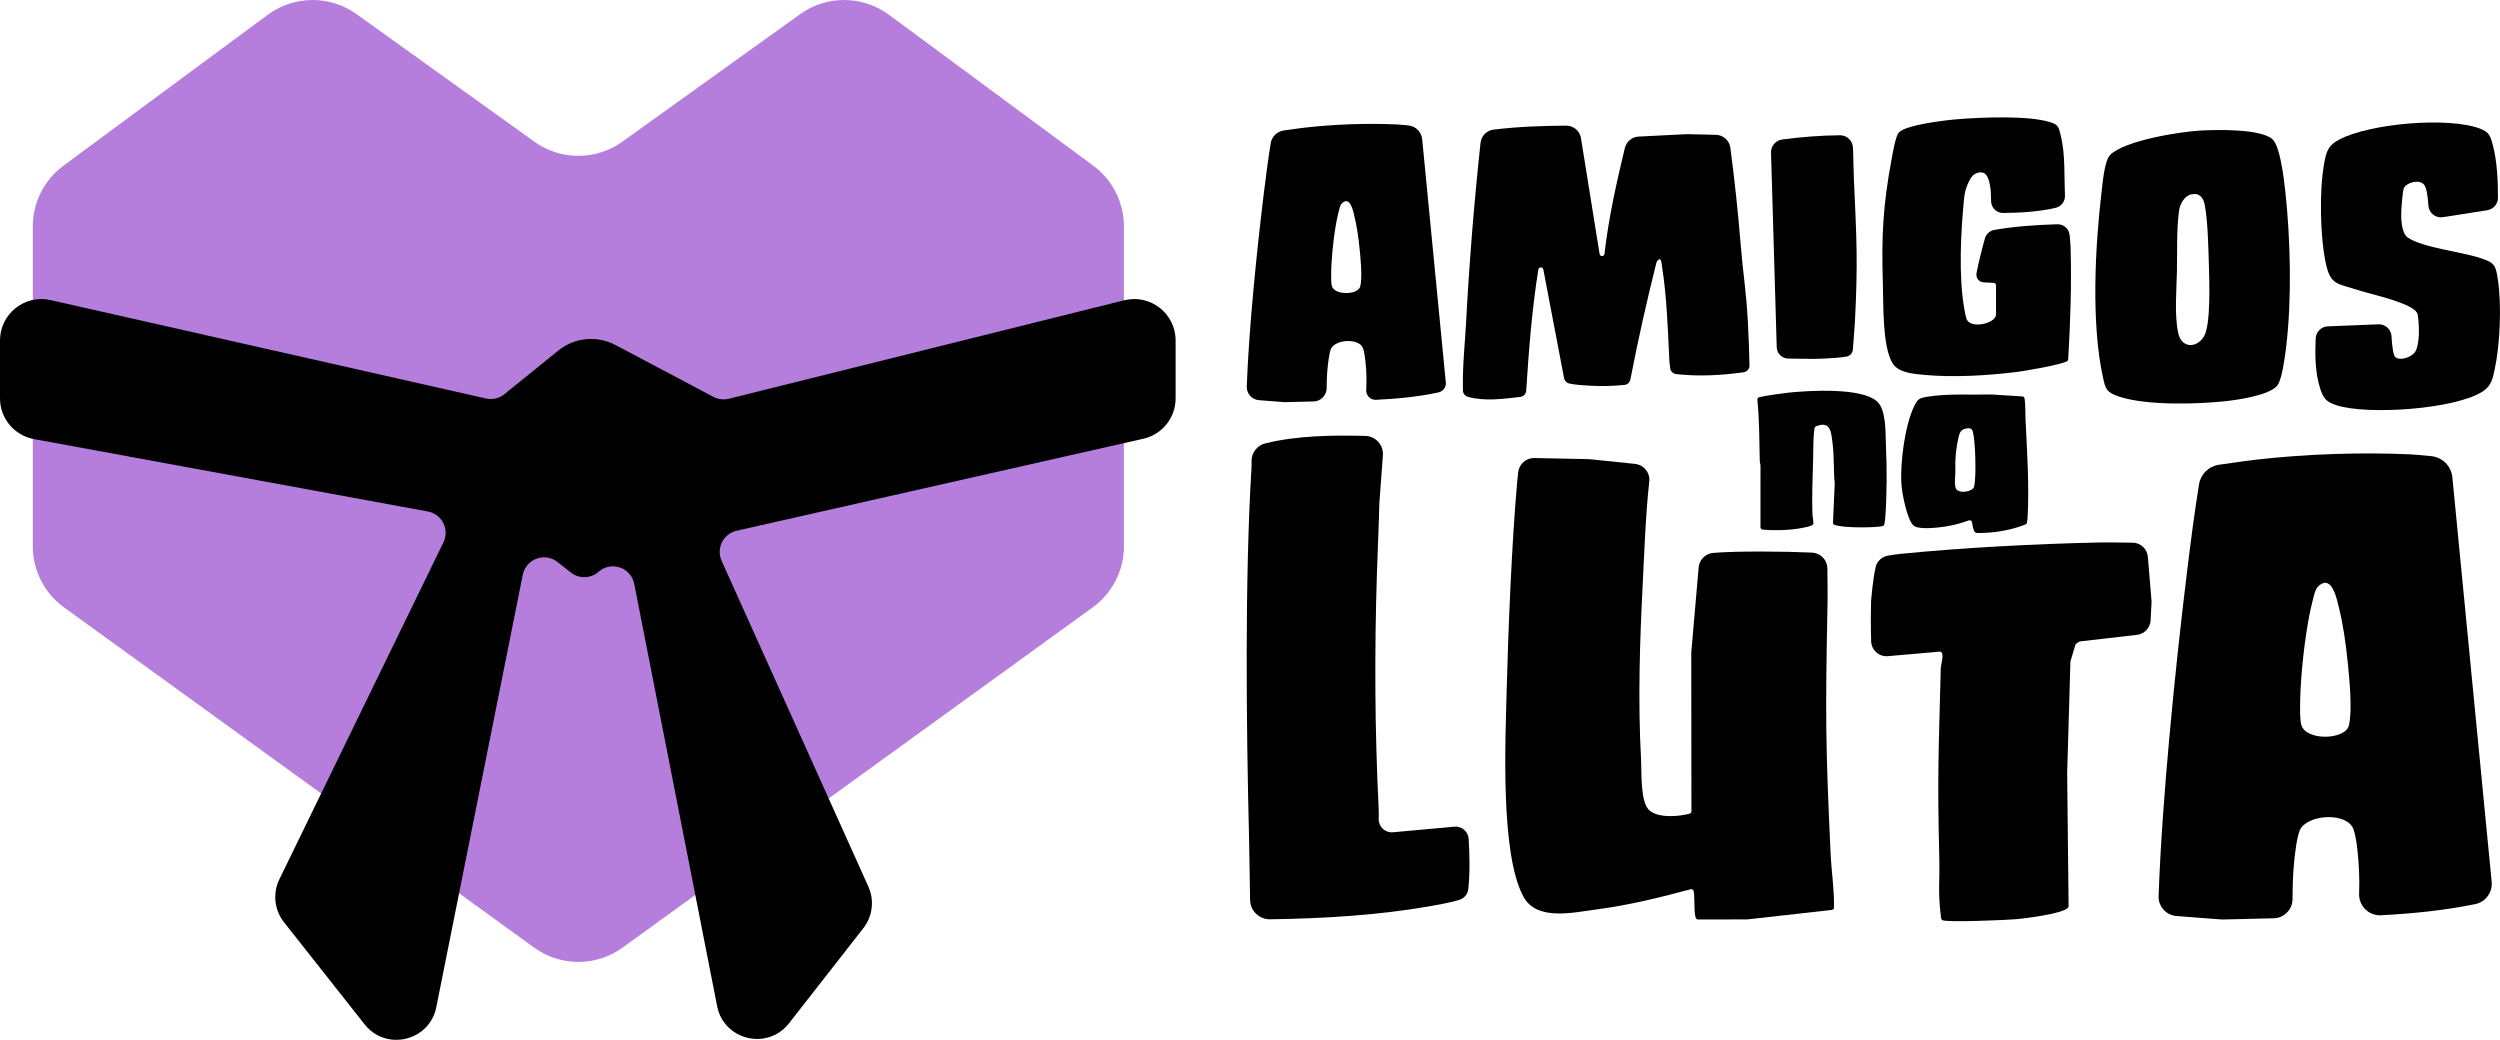<svg xmlns="http://www.w3.org/2000/svg" id="Camada_2" viewBox="0 0 1919.84 798.53"><defs><style>.cls-1{fill:#b57edc;}</style></defs><g id="Camada_2-2"><path class="cls-1" d="M478.11,727.69l361.01-261.25c15.05-10.89,23.97-28.35,23.97-46.93v-245.65c0-18.38-8.72-35.67-23.51-46.6L682.66,11.34c-20.22-14.94-47.76-15.13-68.19-.48l-136.56,97.96c-20.18,14.48-47.35,14.48-67.53,0L273.82,10.86c-20.43-14.65-47.97-14.46-68.19.48L48.71,127.26c-14.79,10.92-23.51,28.21-23.51,46.6v245.65c0,18.58,8.91,36.04,23.97,46.93l361.01,261.25c20.27,14.67,47.66,14.67,67.93,0Z"></path></g><g id="Camada_3"><path d="M0,305.91v-44.46c0-20.39,18.92-35.5,38.8-31.01l334.39,75.57c4.97,1.12,10.19-.09,14.15-3.3l41.41-33.51c12.46-10.08,29.74-11.76,43.9-4.26l75.22,39.83c3.67,1.94,7.93,2.45,11.95,1.41l303.27-75.52c20.12-5.18,39.71,10.02,39.71,30.79v44.47c0,14.78-10.18,27.61-24.58,30.96l-312.65,70.72c-10.22,2.38-15.72,13.5-11.41,23.07l112.68,250.15c4.76,10.56,3.27,22.89-3.87,32.01l-57.09,73.02c-16.45,21.04-50.02,13.01-55.17-13.2l-63.66-324.28c-2.48-12.61-17.7-17.79-27.35-9.3h0c-6.03,5.31-15,5.55-21.32.58l-10.26-8.08c-9.76-7.69-24.21-2.37-26.65,9.82l-66.41,332.04c-5.21,26.07-38.58,34.08-55.05,13.21l-61.91-78.42c-7.42-9.4-8.8-22.21-3.56-32.97l126.01-258.78c4.82-9.91-1.13-21.69-11.97-23.68L26.04,337.18c-15.09-2.77-26.04-15.93-26.04-31.27Z"></path><path d="M1900.74,694.32c-23.73,4.85-48.05,7.28-72.29,8.53-9.41.48-17.14-7.2-16.79-16.62.23-6.07.19-12.16-.1-18.16-.37-7.75-1.64-25.02-4.41-31.68-5.46-13.13-35.92-10.91-41.06,1.24-2.35,5.56-3.69,17.91-4.34,24.28-.97,9.41-1.18,18.98-1.23,28.52-.04,8.02-6.44,14.56-14.46,14.75l-39,.93c-.5.01-.99,0-1.49-.04l-34.23-2.63c-7.93-.61-13.97-7.37-13.68-15.32,1.49-40.73,4.6-81.45,8.27-122.02,3.9-43.03,8.58-86.38,13.84-129.26,2.65-21.6,5.49-43.5,8.95-64.96,1.25-7.74,7.36-13.77,15.11-14.96,11.39-1.75,26.61-3.68,30.07-4.07,37.2-4.22,79.41-5.66,116.86-3.94,1.99.09,9.3.67,16.33,1.39,8.57.88,15.33,7.66,16.16,16.23l30.19,310.64c.79,8.13-4.7,15.53-12.71,17.17ZM1785.24,447.49c-.19,0-.38.05-.56.11-6.61,2.23-7.1,7.49-8.64,13.33-4.94,18.68-8.48,49.54-9.37,69.02-.27,5.99-.89,21.97.61,26.87,3.78,12.35,33.81,11.4,36.51.3,2.85-11.71.33-36.75-1-49.5-1.42-13.64-3.43-28.43-6.82-41.71-1.29-5.06-3.91-18.68-10.74-18.41Z"></path><path d="M1649.41,427.55l2.86,34.38c0,.09,0,.17,0,.26l-.76,14.24c-.31,5.74-4.71,10.42-10.42,11.08l-43.76,5.05c-.31.04-.6.15-.86.32l-2.01,1.39c-.36.25-.62.6-.74,1.02l-3.7,12.47c-.05.16-.07.32-.08.48l-2.48,85.61,1.09,102c0,.4-.09.81-.35,1.12-3.94,4.85-33.99,8.37-39.9,8.91-7.24.67-53.93,2.63-56.69.71-1.28-.97-1.06-2.38-1.23-3.75-2.28-18.93-.66-24.95-1.13-44.28-1.58-64.43-.44-81.08,1.14-145.48.07-2.83,3.31-12.02-.52-12.7l-40.12,3.51c-6.72.59-12.57-4.57-12.81-11.31-.41-11.4-.25-27.05-.07-30.53s1.45-17.02,3.42-26.26c1.05-4.92,5.12-8.56,10.11-9.19,2.8-.35,5.54-.93,8.32-1.2,48.58-4.81,103-7.69,151.75-8.77,9.06-.2,18.16.05,27.24.11,6.1.04,11.17,4.72,11.68,10.81Z"></path><path d="M1391.6,424.39c6.53.32,11.68,5.67,11.71,12.2.05,9.33.29,18.67.1,27.98-1.67,84.44-1.54,106.77,2.39,191.16.63,13.62,2.88,27.46,2.59,41.23-.02.95-.75,1.73-1.69,1.83l-64.85,7.25c-.07,0-.14.01-.21.01l-37.6.06c-.71,0-1.38-.38-1.68-1.01-1.71-3.56-.73-15.32-1.7-20.71-.2-1.09-1.27-1.79-2.35-1.5-23.74,6.4-48.01,12.35-72.46,15.53-17.95,2.34-45.61,9-55.88-9.71-17.97-32.73-13.91-120.37-12.95-158.67,1.1-43.97,4.02-115.59,8.04-159.39.11-1.17.41-4.43.79-7.93.69-6.34,6.11-11.11,12.49-10.98l41.56.85c.34,0,.68.03,1.02.06l34.66,3.6c6.82.71,11.74,6.84,10.95,13.66-2.79,24.04-4.14,61.28-5.05,79.17-2.28,44.68-3.71,89.6-1.24,134.42.51,9.34-.7,32.2,6.18,38.62,6.62,6.18,22.21,5.12,31.09,2.73.83-.22,1.4-.97,1.4-1.83l-.12-121.63c0-.05,0-.11,0-.16l5.65-65.43c.52-5.97,5.25-10.71,11.22-11.21,18.3-1.52,55.99-1.18,75.93-.22Z"></path><path d="M1061.96,349.68l-2.72,37.04s0,.07,0,.11c-.1,8.4-1.56,44.04-1.82,52.32-1.93,60.49-1.73,121.26,1.31,181.64.14,2.69.1,5.41.03,8.13-.15,5.99,4.97,10.76,10.93,10.21l47.22-4.3c5.63-.51,10.58,3.72,10.92,9.37.78,12.8,1.05,25.64-.25,38.4-.41,4.01-3.22,7.35-7.08,8.51-7.33,2.2-18.63,4.11-21.73,4.66-40.05,7.11-82.39,9.59-123.43,10.18-8.31.12-15.19-6.47-15.36-14.78-.33-15.99-.39-32-.79-47.98-2.12-84.83-3.31-198.92,1.86-283.68.11-1.77.11-3.55.07-5.33-.14-6.5,4.33-12.2,10.64-13.74,24.74-6,51.11-6.32,76.71-5.69,7.94.2,14.09,7.01,13.51,14.93Z"></path><path d="M1214.09,106.15l14.31,88.93c.15.92.95,1.6,1.88,1.59h0c.95,0,1.75-.73,1.85-1.67,3.13-27.48,9.19-54.5,15.65-81.33,1.19-4.96,5.5-8.54,10.6-8.79l36.64-1.84c.28-.01.56-.02.83-.01l21.83.49c5.67.13,10.38,4.38,11.13,9.99,3.29,24.53,5.84,49.19,7.88,73.85,2.08,25.16,4.17,34.47,5.55,59.67.61,11.16,1.01,22.37,1.28,33.55.07,2.64-1.87,4.91-4.49,5.28-17.06,2.4-34.7,3.36-51.84,1.42-2.48-.28-4.41-2.27-4.62-4.75-.34-4.07-.44-1.71-.81-9.78-1-21.55-1.98-46.24-5.34-67.46-.54-3.39-.45-8.7-3.9-4.75-.19.22-.32.49-.4.77-7.49,29.84-14.26,59.86-20.09,90.09-.43,2.24-2.26,3.94-4.53,4.18-8.59.92-17.87,1.04-26.35.63-4.29-.21-12.17-.72-16.12-1.71h-.04c-1.99-.5-3.51-2.11-3.89-4.12l-15.93-83.51c-.2-1.03-1.2-1.71-2.23-1.5l-.11.02c-.78.16-1.38.78-1.5,1.56-4.91,30.76-7.31,61.91-9.3,93.02-.16,2.51-2.09,4.54-4.58,4.83-13.25,1.54-27.3,3.5-40.15-.06-2.21-.61-3.79-2.55-3.87-4.84-.15-4.41,0-11.28.04-13.04.3-12.31,1.6-24.83,2.25-37.12,2.49-46.81,6.21-93.49,11.23-140.06.57-5.28,4.69-9.51,9.97-10.15,18.45-2.24,37.16-2.94,55.77-3.06,5.67-.04,10.51,4.07,11.41,9.67Z"></path><path d="M1104.7,301.33c-15.76,3.4-31.99,4.96-48.12,5.69-4.24.19-7.64-3.36-7.4-7.6.25-4.43.27-8.91.06-13.3-.22-4.63-.98-14.94-2.63-18.91-3.26-7.84-21.44-6.51-24.51.74-1.41,3.32-2.2,10.69-2.59,14.49-.53,5.2-.68,10.48-.72,15.75s-4.45,9.98-9.95,10.11l-21.91.52c-.34,0-.68,0-1.02-.03l-19.07-1.47c-5.47-.42-9.62-5.1-9.41-10.58.91-23.87,2.73-47.74,4.89-71.51,2.33-25.69,5.12-51.56,8.26-77.17,1.55-12.64,3.21-25.46,5.22-38.03.81-5.06,4.8-9.02,9.87-9.79,6.71-1.01,15.23-2.1,17.23-2.32,22.21-2.52,47.41-3.38,69.76-2.35,1.11.05,4.97.35,8.89.74,5.61.56,10.04,4.98,10.59,10.59l18.15,186.74c.35,3.59-2.03,6.91-5.56,7.67ZM1033.66,154.44c-.2,0-.42.05-.61.11-3.82,1.36-4.11,4.46-5.02,7.91-2.95,11.15-5.06,29.58-5.59,41.21-.16,3.57-.53,13.11.36,16.04,2.25,7.37,20.18,6.81,21.8.18,1.7-6.99.2-21.94-.59-29.55-.85-8.14-2.04-16.97-4.07-24.9-.76-2.98-2.3-10.97-6.27-10.99Z"></path><path d="M1531.01,217.22l-7.51-.36c-3.8-.18-6.35-3.38-5.65-7.12,1.41-7.57,4.4-19.6,6.48-26.75.97-3.34,3.77-5.84,7.2-6.44,15.93-2.79,32.23-3.83,48.43-4.33,4.86-.15,8.95,3.55,9.37,8.4.26,3,.63,5.96.72,8.8.9,28.66-.15,57.96-1.81,86.49-.04.66-.4,1.25-.99,1.55-5.66,2.94-32.98,7.47-37.82,8.09-22.2,2.85-49.82,4.45-71.95,2.32-8.22-.79-19.82-1.59-24.27-9.16-7.72-13.11-6.8-44.79-7.28-60.32-1.15-37.6-.01-60.17,6.89-97.29.79-4.24,2.84-16.35,5.29-19.23,5.18-6.08,36.65-9.65,45.37-10.34,18.29-1.45,52.96-2.91,70.03,2.01,6.96,2,7.3,3.52,8.98,10.33,3.61,14.62,2.62,31.05,3.25,46.43.18,4.4-2.8,8.28-7.09,9.28-13.14,3.08-26.83,3.82-40.4,3.96-5.14.05-9.27-4.15-9.22-9.29.08-7.46-.81-16.21-3.75-19.92s-9.06-1.72-11.37,1.8c-2.9,4.4-4.97,9.84-5.6,16.18-2.58,25.91-4.33,59.68.21,85.21.42,2.34,1.09,6.96,2.4,8.75,4.48,6.16,21.9,1.74,21.9-4.82v-22.34c0-1.01-.79-1.84-1.8-1.89Z"></path><path d="M1689.4,100.29c12.32-.74,46.15-1.52,55.51,6.46,6.15,5.24,9.07,31.19,10.01,39.76,4.06,37.08,5.14,83.31.66,120.24-.8,6.55-3.02,24.25-6.58,29.07-5.67,7.68-30.38,11.21-39.76,12.24-21.97,2.43-61.17,3.43-81.92-3.5-9.89-3.3-10.49-5.95-12.57-15.66-8.88-41.37-5.86-99.4-.87-141.57.78-6.62,2.19-23.99,6.57-28.35,11.12-11.08,53.12-17.75,68.96-18.7ZM1682.67,149.27c-5.15,1.06-8.59,7.46-9.27,12.28-2.04,14.56-1.34,31.79-1.65,46.64-.29,14.36-2.02,33.2.91,47.32,2.5,12.06,14.03,12.05,19.74,3.04,5.55-8.75,4.21-43.88,3.86-55.63-.39-13.11-.79-32.66-3.08-45.2-1.06-5.8-3.89-9.82-10.52-8.46Z"></path><path d="M1910.09,161.43l-34.06,5.36c-5.62.88-10.8-3.24-11.18-8.92-.45-6.73-1.26-14.15-3.74-16.53-3.84-3.69-13.22-1.14-15.18,3.32-.72,1.63-1.75,13.4-1.86,15.97-.26,6.09-.35,18,4.95,21.78,10.67,7.61,41.48,11.01,55.6,15.71,11.01,3.67,11.87,5.03,13.63,16.83,2.92,19.66,1.63,49.15-2.47,68.64-1.51,7.17-2.68,12.75-9.07,16.93-21.23,13.87-88.55,18.32-112.25,10.74-8.37-2.68-10.48-5.5-12.98-13.76-3.61-11.9-3.77-24.99-3.19-37.6.23-5.04,4.26-9.07,9.29-9.28l38.91-1.57c5.45-.22,9.94,4.11,10.08,9.56.01.51.04,1.03.07,1.54.19,2.79,1,12.2,2.55,13.8,3.47,3.57,12.09.42,14.93-2.99,4.54-5.44,3.69-22.35,2.53-29.32-.81-4.85-11.65-8.52-15.91-10.09-10.39-3.82-21.62-6.07-32.15-9.45-13.62-4.37-18.76-3.62-22.22-18.63-4.77-20.68-5.42-57.42-1.5-78.29,1.73-9.23,3.05-13.58,11.64-18.08,23.39-12.26,83.46-17.61,107.95-8.34,7.27,2.75,8.13,5.85,9.98,13.05,3.22,12.59,3.81,26.68,3.85,40.03.02,4.78-3.47,8.85-8.19,9.59Z"></path><path d="M1412.89,103.86c5.32-.05,9.75,4.05,10.04,9.36.42,7.66.35,15.35.69,22.99,2.11,48.06,3.27,64.06.77,112.13-.34,6.59-1.12,13.23-1.47,19.85-.15,2.82-2.2,5.17-4.98,5.65h0c-5.33.94-12.98,1.34-18.48,1.58-8.72.37-17.51.03-26.26-.08-4.78-.06-8.65-3.88-8.79-8.65l-4.38-149.45c-.15-5.06,3.54-9.43,8.55-10.1,14.68-1.96,29.48-3.12,44.31-3.26Z"></path><path d="M1556.58,401.26c-.1.66-.54,1.22-1.16,1.47-9.58,3.84-20.39,5.93-30.72,6.44-1.83.09-5.67.27-7.27-.02-1.77-.32-2.54-4.87-3.01-8.01-.18-1.19-1.4-1.92-2.52-1.49-7.32,2.78-15.19,4.54-22.97,5.35-4.63.49-16.31,1.66-19.64-1.59-4.94-4.83-8.71-24.79-9.13-31.79-.99-16.53,2.66-45.49,10.13-60.36,2.73-5.43,4.54-5.75,10.42-6.67,15.75-2.48,32.63-1.23,48.56-1.64.05,0,.1,0,.15,0l23.55,1.48c.85.05,1.57.66,1.73,1.49.75,3.88.67,14.09.78,16.46,1.17,23.68,2.95,51.55,1.57,75.14-.07,1.27-.31,2.5-.5,3.74ZM1510.3,328.98c-4.41.67-5.43,3.15-6.28,6.8-1.91,8.19-2.73,16.62-2.41,25.03.19,4.86-.99,8.45.05,13.34,1.2,5.66,13.39,3.77,14.36-.59,1.41-6.38,1-20.94.65-27.88-.17-3.35-.78-11.43-1.7-14.35-.75-2.37-2.37-2.69-4.66-2.35Z"></path><path d="M1353.65,406.72c-.97-.08-1.72-.91-1.72-1.89l.02-47.25c-.02-1.22-.53-2.36-.56-3.58-.34-15.69-.27-31.38-1.86-46.98-.09-.92.49-1.78,1.39-2.01,5.08-1.3,20.98-3.35,23.55-3.6,15.79-1.53,54.19-3.79,66.56,6.47,7.59,6.29,6.81,23.86,7.22,33.18.83,18.68.82,38.26-.5,56.95-.1,1.43-.49,2.93-.66,4.4-.09.79-.67,1.45-1.45,1.62-6.08,1.3-30.1,1.51-36.77-.92-.78-.28-1.29-1.04-1.25-1.87l1.31-29.55c0-.08,0-.16,0-.24-.94-10.09-.36-20.3-1.57-30.41-1.06-8.87-1.46-18.29-12.72-13.68-.62.26-1.09.81-1.19,1.48-1.2,7.97-.84,16.09-1.08,24.13-.42,13.72-.98,27.65-.56,41.44.07,2.18.7,4.76.78,7.12.03.75-.35,1.44-1.01,1.79-3.3,1.75-13.22,3.02-15.56,3.24-2.58.25-6.16.46-8.78.55-4.54.15-9.08.01-13.59-.38Z"></path></g></svg>